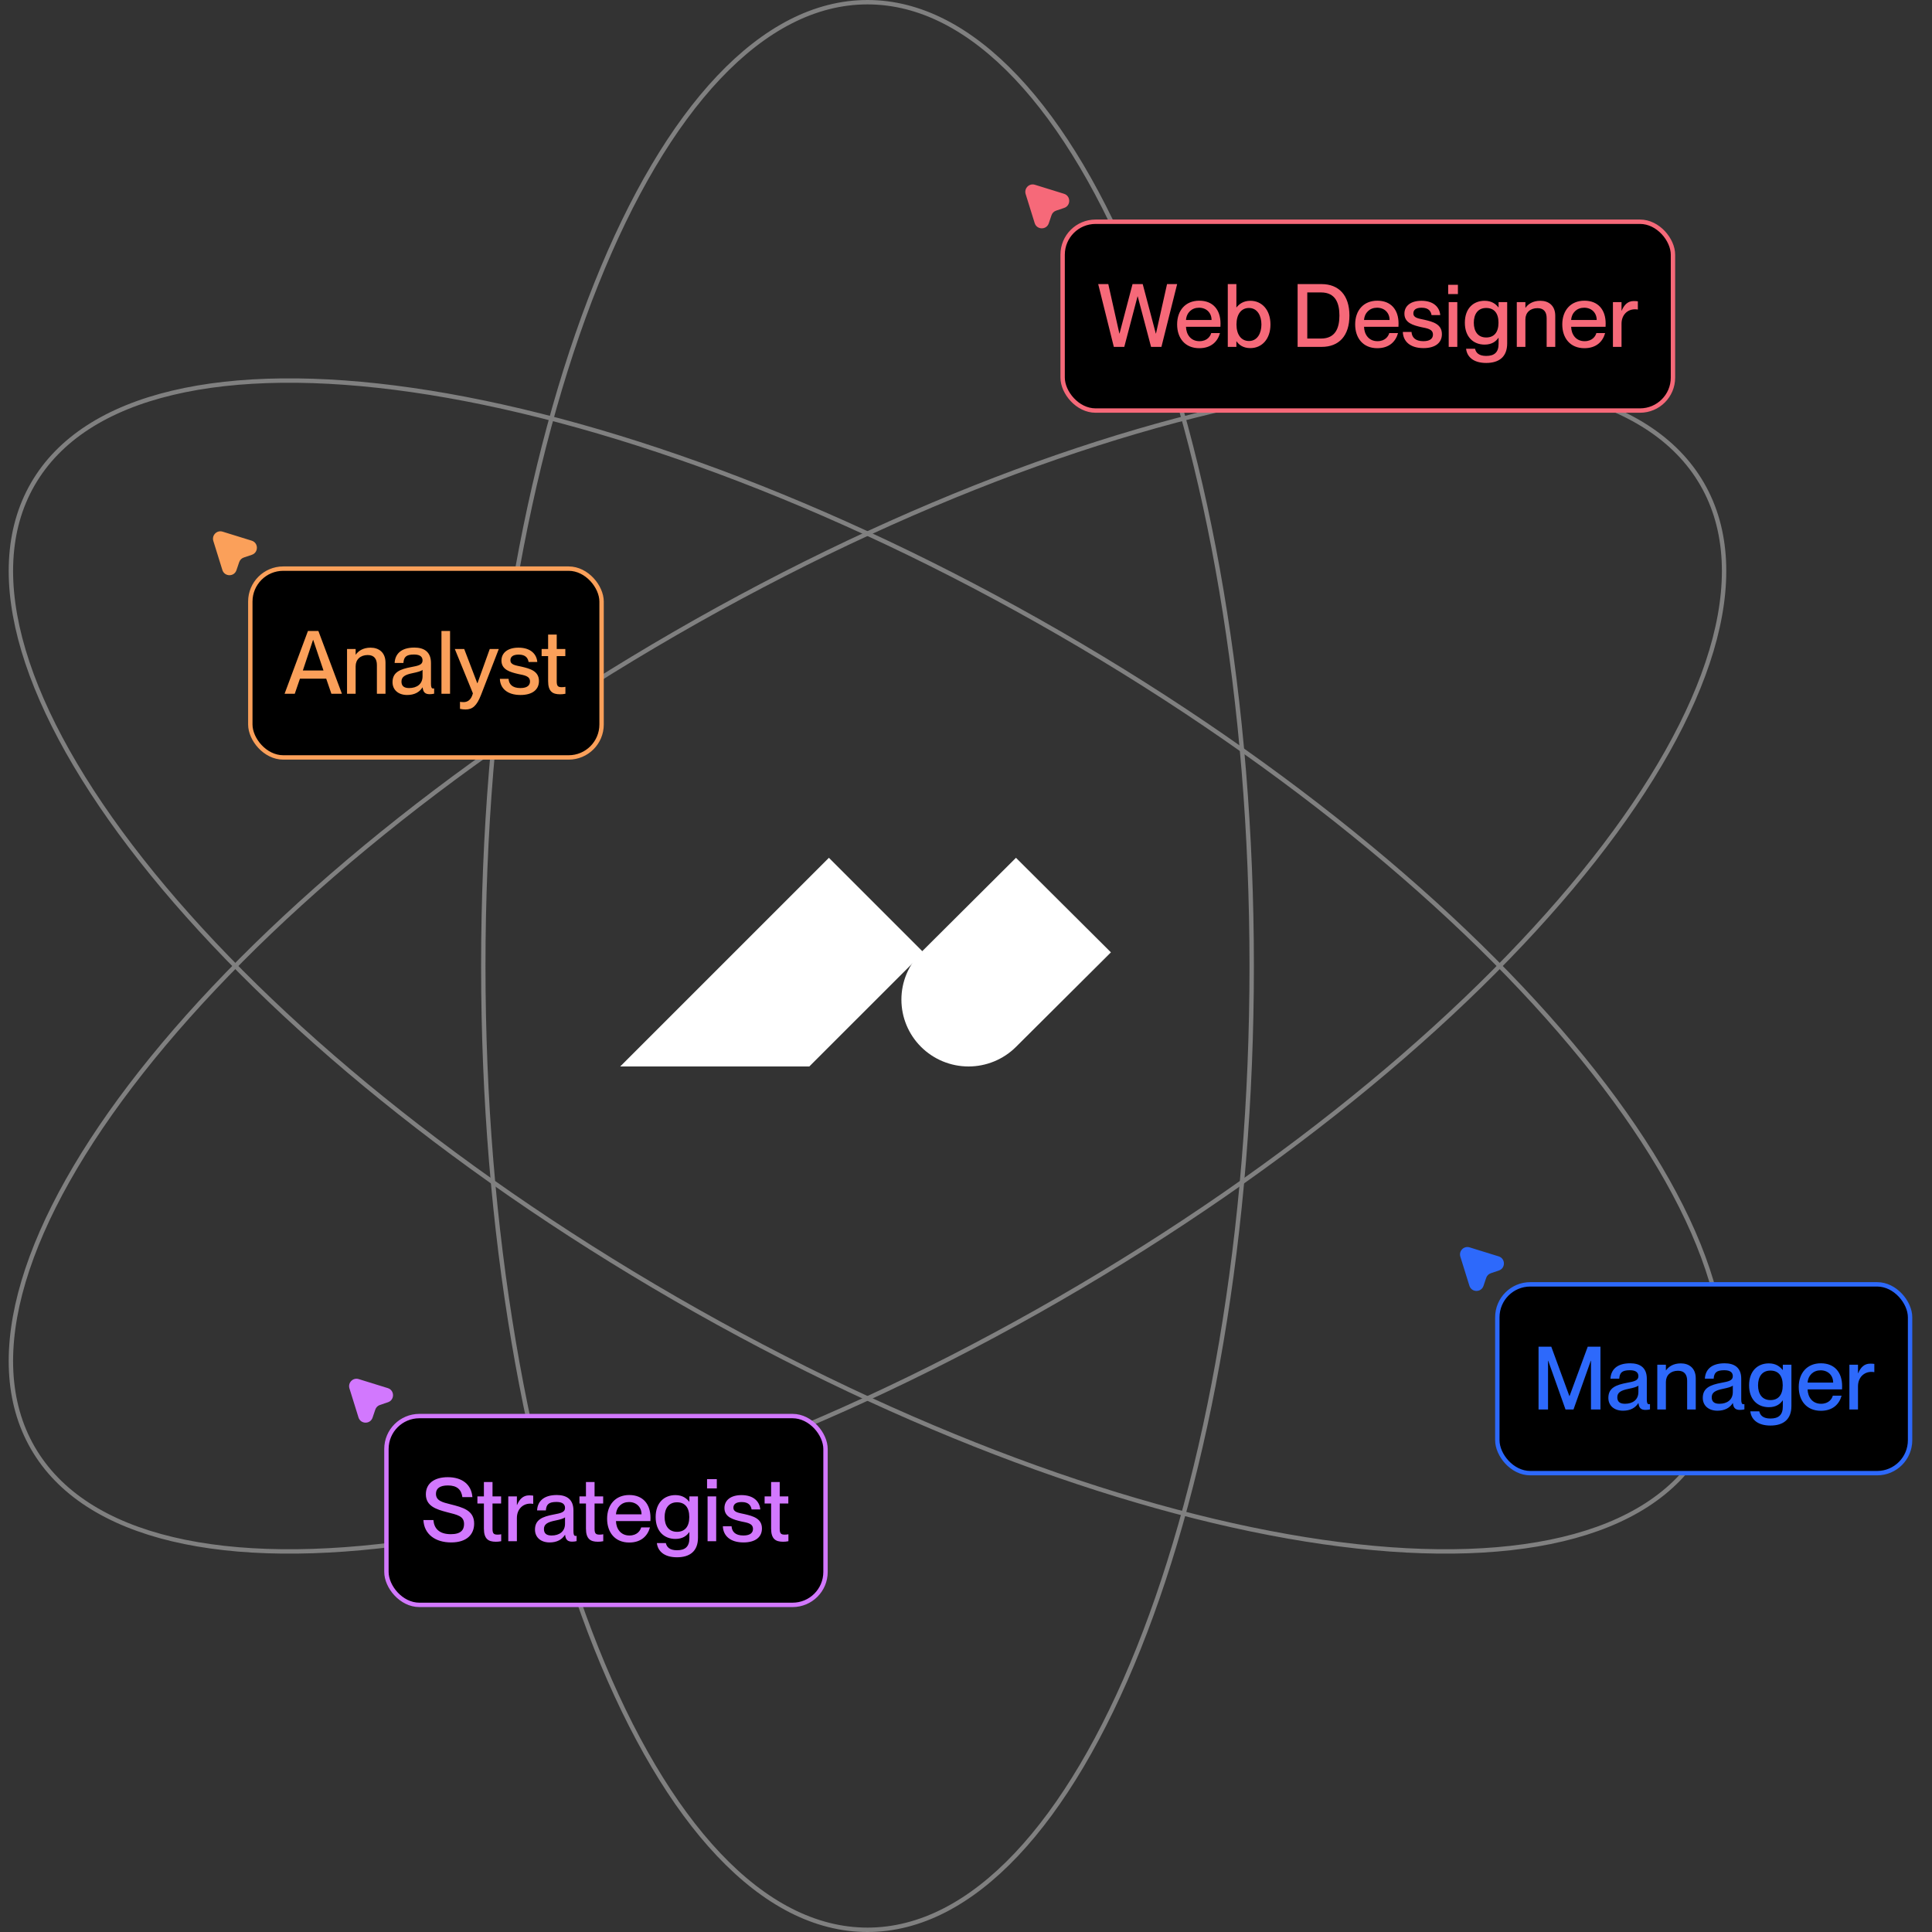 <svg width="440" height="440" viewBox="0 0 440 440" fill="none" xmlns="http://www.w3.org/2000/svg">
<rect x="0" y="0" width="440" height="440" fill="#333333" stroke="none"/>
<path fill-rule="evenodd" clip-rule="evenodd" d="M253.006 216.892L231.385 238.42C228.519 241.276 224.631 242.88 220.577 242.88C216.522 242.881 212.634 241.277 209.767 238.422C206.9 235.568 205.289 231.695 205.288 227.658C205.288 223.62 206.898 219.748 209.765 216.892L231.381 195.36L253.006 216.892Z" fill="white"/>
<path fill-rule="evenodd" clip-rule="evenodd" d="M210.311 216.892L184.317 242.88H141.246L188.778 195.36L210.311 216.892Z" fill="white"/>
<path d="M197.566 0.5C209.535 0.5 220.988 6.562 231.457 17.632C241.927 28.703 251.379 44.751 259.327 64.622C275.223 104.362 285.066 159.296 285.066 220C285.066 280.704 275.223 335.638 259.327 375.378C251.379 395.249 241.927 411.297 231.457 422.368C220.988 433.438 209.535 439.5 197.566 439.5C185.598 439.5 174.145 433.438 163.676 422.368C153.206 411.297 143.754 395.249 135.806 375.378C119.91 335.638 110.066 280.704 110.066 220C110.066 159.296 119.91 104.362 135.806 64.622C143.754 44.751 153.206 28.703 163.676 17.632C174.145 6.562 185.598 0.5 197.566 0.5Z" stroke="#808080"/>
<path d="M387.659 110.25C393.643 120.615 394.12 133.565 389.767 148.166C385.415 162.769 376.242 178.979 363.008 195.798C336.54 229.434 293.887 265.426 241.316 295.777C188.745 326.129 136.249 345.072 93.885 351.176C72.702 354.228 54.079 354.066 39.255 350.534C24.434 347.003 13.458 340.115 7.474 329.75C1.489 319.385 1.012 306.436 5.365 291.834C9.718 277.231 18.89 261.022 32.125 244.203C58.592 210.567 101.245 174.575 153.816 144.223C206.387 113.871 258.884 94.928 301.247 88.825C322.43 85.773 341.054 85.934 355.877 89.466C370.699 92.998 381.675 99.885 387.659 110.25Z" stroke="#808080"/>
<path d="M387.659 329.75C381.675 340.115 370.699 347.003 355.877 350.534C341.054 354.066 322.43 354.228 301.247 351.176C258.884 345.072 206.387 326.129 153.816 295.777C101.245 265.425 58.592 229.434 32.125 195.798C18.89 178.979 9.718 162.769 5.365 148.166C1.012 133.565 1.489 120.615 7.474 110.25C13.458 99.885 24.434 92.998 39.256 89.466C54.079 85.934 72.702 85.773 93.885 88.825C136.249 94.928 188.745 113.871 241.316 144.223C293.887 174.575 336.54 210.567 363.008 244.203C376.242 261.022 385.415 277.231 389.767 291.834C394.12 306.436 393.643 319.385 387.659 329.75Z" stroke="#808080"/>
<rect x="341.007" y="292.5" width="94" height="43" rx="7.5" fill="black"/>
<rect x="341.007" y="292.5" width="94" height="43" rx="7.5" stroke="#2D69FB"/>
<path d="M352.554 321H350.394V306.7H353.294L357.414 317.94H357.454L361.594 306.7H364.494V321H362.334V309.9H362.294L358.354 321H356.534L352.594 309.9H352.554V321ZM369.632 321.28C367.592 321.28 366.292 320.1 366.292 318.36C366.292 316.08 368.012 315.4 370.552 314.92C372.152 314.62 373.132 314.42 373.132 313.42C373.132 312.68 372.692 312.06 371.192 312.06C369.412 312.06 368.872 312.62 368.772 313.98H366.772C366.872 312.02 368.152 310.48 371.272 310.48C373.372 310.48 375.052 311.36 375.052 314V318.68C375.052 319.42 375.152 319.8 375.532 319.8C375.592 319.8 375.652 319.8 375.772 319.78V320.98C375.432 321.06 375.092 321.1 374.772 321.1C373.792 321.1 373.272 320.72 373.152 319.56H373.112C372.452 320.62 371.292 321.28 369.632 321.28ZM370.072 319.7C371.832 319.7 373.132 318.8 373.132 317.02V315.56C372.812 315.86 371.932 316.08 370.892 316.3C369.092 316.66 368.332 317.16 368.332 318.22C368.332 319.18 368.852 319.7 370.072 319.7ZM382.797 310.5C384.677 310.5 386.197 311.58 386.197 313.92V321H384.237V314.46C384.237 313.1 383.637 312.18 382.157 312.18C380.477 312.18 379.397 313.2 379.397 314.74V321H377.437V310.8H379.397V312.08H379.437C379.977 311.3 381.037 310.5 382.797 310.5ZM391.136 321.28C389.096 321.28 387.796 320.1 387.796 318.36C387.796 316.08 389.516 315.4 392.056 314.92C393.656 314.62 394.636 314.42 394.636 313.42C394.636 312.68 394.196 312.06 392.696 312.06C390.916 312.06 390.376 312.62 390.276 313.98H388.276C388.376 312.02 389.656 310.48 392.776 310.48C394.876 310.48 396.556 311.36 396.556 314V318.68C396.556 319.42 396.656 319.8 397.036 319.8C397.096 319.8 397.156 319.8 397.276 319.78V320.98C396.936 321.06 396.596 321.1 396.276 321.1C395.296 321.1 394.776 320.72 394.656 319.56H394.616C393.956 320.62 392.796 321.28 391.136 321.28ZM391.576 319.7C393.336 319.7 394.636 318.8 394.636 317.02V315.56C394.316 315.86 393.436 316.08 392.396 316.3C390.596 316.66 389.836 317.16 389.836 318.22C389.836 319.18 390.356 319.7 391.576 319.7ZM406.024 312V310.8H407.984V320.2C407.984 323.28 406.124 324.66 403.204 324.66C400.284 324.66 398.824 323.26 398.624 321.42H400.664C400.864 322.34 401.544 323.06 403.204 323.06C405.064 323.06 406.024 322.24 406.024 320.32V318.94H405.984C405.424 319.76 404.484 320.48 402.844 320.48C400.304 320.48 398.344 318.76 398.344 315.5C398.344 312.22 400.304 310.5 402.844 310.5C404.484 310.5 405.424 311.28 405.984 312H406.024ZM403.204 318.86C404.964 318.86 406.004 317.72 406.004 315.5C406.004 313.26 404.964 312.14 403.204 312.14C401.284 312.14 400.384 313.58 400.384 315.5C400.384 317.42 401.284 318.86 403.204 318.86ZM419.531 315.68C419.531 315.96 419.531 316.26 419.511 316.42H411.671C411.711 318.12 412.711 319.7 414.731 319.7C416.531 319.7 417.231 318.54 417.411 317.86H419.411C418.871 319.82 417.371 321.3 414.691 321.3C411.451 321.3 409.651 319 409.651 315.88C409.651 312.68 411.571 310.48 414.691 310.48C417.791 310.48 419.531 312.52 419.531 315.68ZM411.671 314.88H417.491C417.491 313.28 416.371 312.08 414.631 312.08C412.991 312.08 411.791 313.2 411.671 314.88ZM425.927 310.56C426.287 310.56 426.567 310.58 426.867 310.62V312.5C426.627 312.46 426.447 312.44 426.207 312.44C424.427 312.44 423.147 313.78 423.147 315.72V321H421.187V310.8H423.147V312.74H423.187C423.727 311.46 424.547 310.56 425.927 310.56Z" fill="#2D69FB"/>
<path d="M341.35 289.355L339.537 289.966C339.036 290.133 338.636 290.521 338.469 291.032L337.857 292.842C337.334 294.408 335.132 294.375 334.642 292.809L332.585 286.202C332.184 284.892 333.397 283.67 334.698 284.081L341.328 286.135C342.885 286.624 342.907 288.834 341.35 289.355Z" fill="#2D69FB"/>
<rect x="242.007" y="50.5" width="139" height="43" rx="7.5" fill="black"/>
<rect x="242.007" y="50.5" width="139" height="43" rx="7.5" stroke="#F66979"/>
<path d="M256.047 79H253.667L250.107 64.7H252.407L254.927 75.96H254.967L257.927 64.7H260.247L263.227 75.96H263.267L265.787 64.7H268.087L264.507 79H262.147L259.107 67.5H259.067L256.047 79ZM277.963 73.68C277.963 73.96 277.963 74.26 277.943 74.42H270.103C270.143 76.12 271.143 77.7 273.163 77.7C274.963 77.7 275.663 76.54 275.843 75.86H277.843C277.303 77.82 275.803 79.3 273.123 79.3C269.883 79.3 268.083 77 268.083 73.88C268.083 70.68 270.003 68.48 273.123 68.48C276.223 68.48 277.963 70.52 277.963 73.68ZM270.103 72.88H275.923C275.923 71.28 274.803 70.08 273.063 70.08C271.423 70.08 270.223 71.2 270.103 72.88ZM284.759 68.5C287.359 68.5 289.339 70.54 289.339 73.9C289.339 77.26 287.359 79.28 284.759 79.28C283.159 79.28 282.179 78.56 281.619 77.74H281.579V79H279.619V64.7H281.579V70H281.619C282.179 69.28 283.159 68.5 284.759 68.5ZM284.439 77.66C286.359 77.66 287.279 75.9 287.279 73.9C287.279 71.9 286.359 70.14 284.439 70.14C282.679 70.14 281.599 71.58 281.599 73.9C281.599 76.2 282.679 77.66 284.439 77.66ZM301.004 79H295.524V64.7H300.964C304.924 64.7 307.324 67.26 307.324 71.86C307.324 76.46 304.964 79 301.004 79ZM297.724 77.1H300.864C304.184 77.1 305.044 74.62 305.044 71.86C305.044 69.1 304.184 66.6 300.864 66.6H297.724V77.1ZM318.51 73.68C318.51 73.96 318.51 74.26 318.49 74.42H310.65C310.69 76.12 311.69 77.7 313.71 77.7C315.51 77.7 316.21 76.54 316.39 75.86H318.39C317.85 77.82 316.35 79.3 313.67 79.3C310.43 79.3 308.63 77 308.63 73.88C308.63 70.68 310.55 68.48 313.67 68.48C316.77 68.48 318.51 70.52 318.51 73.68ZM310.65 72.88H316.47C316.47 71.28 315.35 70.08 313.61 70.08C311.97 70.08 310.77 71.2 310.65 72.88ZM324.185 79.28C321.085 79.28 319.545 77.68 319.485 75.6H321.465C321.545 76.78 322.265 77.7 324.165 77.7C325.885 77.7 326.345 76.94 326.345 76.2C326.345 74.92 324.985 74.78 323.665 74.5C321.885 74.08 319.845 73.56 319.845 71.44C319.845 69.68 321.265 68.5 323.725 68.5C326.525 68.5 327.865 70 328.005 71.76H326.025C325.885 70.98 325.465 70.08 323.765 70.08C322.445 70.08 321.885 70.6 321.885 71.36C321.885 72.42 323.025 72.52 324.465 72.84C326.345 73.28 328.385 73.82 328.385 76.1C328.385 78.08 326.865 79.28 324.185 79.28ZM332.031 66.98H329.811V64.86H332.031V66.98ZM331.891 79H329.931V68.8H331.891V79ZM341.291 70V68.8H343.251V78.2C343.251 81.28 341.391 82.66 338.471 82.66C335.551 82.66 334.091 81.26 333.891 79.42H335.931C336.131 80.34 336.811 81.06 338.471 81.06C340.331 81.06 341.291 80.24 341.291 78.32V76.94H341.251C340.691 77.76 339.751 78.48 338.111 78.48C335.571 78.48 333.611 76.76 333.611 73.5C333.611 70.22 335.571 68.5 338.111 68.5C339.751 68.5 340.691 69.28 341.251 70H341.291ZM338.471 76.86C340.231 76.86 341.271 75.72 341.271 73.5C341.271 71.26 340.231 70.14 338.471 70.14C336.551 70.14 335.651 71.58 335.651 73.5C335.651 75.42 336.551 76.86 338.471 76.86ZM350.799 68.5C352.679 68.5 354.199 69.58 354.199 71.92V79H352.239V72.46C352.239 71.1 351.639 70.18 350.159 70.18C348.479 70.18 347.399 71.2 347.399 72.74V79H345.439V68.8H347.399V70.08H347.439C347.979 69.3 349.039 68.5 350.799 68.5ZM365.678 73.68C365.678 73.96 365.678 74.26 365.658 74.42H357.818C357.858 76.12 358.858 77.7 360.878 77.7C362.678 77.7 363.378 76.54 363.558 75.86H365.558C365.018 77.82 363.518 79.3 360.838 79.3C357.598 79.3 355.798 77 355.798 73.88C355.798 70.68 357.718 68.48 360.838 68.48C363.938 68.48 365.678 70.52 365.678 73.68ZM357.818 72.88H363.638C363.638 71.28 362.518 70.08 360.778 70.08C359.138 70.08 357.938 71.2 357.818 72.88ZM372.073 68.56C372.433 68.56 372.713 68.58 373.013 68.62V70.5C372.773 70.46 372.593 70.44 372.353 70.44C370.573 70.44 369.293 71.78 369.293 73.72V79H367.333V68.8H369.293V70.74H369.333C369.873 69.46 370.693 68.56 372.073 68.56Z" fill="#F66979"/>
<path d="M242.35 47.355L240.537 47.966C240.036 48.133 239.636 48.521 239.469 49.032L238.857 50.842C238.334 52.408 236.132 52.375 235.642 50.809L233.585 44.202C233.184 42.892 234.397 41.67 235.698 42.081L242.328 44.135C243.885 44.624 243.907 46.834 242.35 47.355Z" fill="#F66979"/>
<rect x="88.007" y="322.5" width="100" height="43" rx="7.5" fill="black"/>
<rect x="88.007" y="322.5" width="100" height="43" rx="7.5" stroke="#D278FE"/>
<path d="M102.746 351.28C99.126 351.28 96.586 349.4 96.426 346.18H98.706C98.866 348.1 100.006 349.4 102.686 349.4C104.986 349.4 105.686 348.4 105.686 347.1C105.686 345.28 104.286 345.02 101.686 344.36C99.446 343.76 96.986 343.04 96.986 340.32C96.986 337.84 98.906 336.42 101.986 336.42C105.246 336.42 107.366 338.08 107.586 340.96H105.306C105.066 339.24 104.086 338.3 102.006 338.3C100.206 338.3 99.286 338.96 99.286 340.2C99.286 341.8 100.786 342.14 102.626 342.6C105.386 343.3 107.986 343.96 107.986 346.98C107.986 349.44 106.326 351.28 102.746 351.28ZM113.306 349.5C113.646 349.5 113.806 349.48 114.146 349.42V351C113.646 351.1 113.326 351.12 112.906 351.12C111.226 351.12 110.206 350.48 110.206 348.12V342.42H108.726V340.8H110.206V337.52H112.166V340.8H114.126V342.42H112.166V348.18C112.166 349.26 112.466 349.5 113.306 349.5ZM120.497 340.56C120.857 340.56 121.137 340.58 121.437 340.62V342.5C121.197 342.46 121.017 342.44 120.777 342.44C118.997 342.44 117.717 343.78 117.717 345.72V351H115.757V340.8H117.717V342.74H117.757C118.297 341.46 119.117 340.56 120.497 340.56ZM125.179 351.28C123.139 351.28 121.839 350.1 121.839 348.36C121.839 346.08 123.559 345.4 126.099 344.92C127.699 344.62 128.679 344.42 128.679 343.42C128.679 342.68 128.239 342.06 126.739 342.06C124.959 342.06 124.419 342.62 124.319 343.98H122.319C122.419 342.02 123.699 340.48 126.819 340.48C128.919 340.48 130.599 341.36 130.599 344V348.68C130.599 349.42 130.699 349.8 131.079 349.8C131.139 349.8 131.199 349.8 131.319 349.78V350.98C130.979 351.06 130.639 351.1 130.319 351.1C129.339 351.1 128.819 350.72 128.699 349.56H128.659C127.999 350.62 126.839 351.28 125.179 351.28ZM125.619 349.7C127.379 349.7 128.679 348.8 128.679 347.02V345.56C128.359 345.86 127.479 346.08 126.439 346.3C124.639 346.66 123.879 347.16 123.879 348.22C123.879 349.18 124.399 349.7 125.619 349.7ZM136.548 349.5C136.888 349.5 137.048 349.48 137.388 349.42V351C136.888 351.1 136.568 351.12 136.148 351.12C134.468 351.12 133.448 350.48 133.448 348.12V342.42H131.968V340.8H133.448V337.52H135.408V340.8H137.368V342.42H135.408V348.18C135.408 349.26 135.708 349.5 136.548 349.5ZM148.145 345.68C148.145 345.96 148.145 346.26 148.125 346.42H140.285C140.325 348.12 141.325 349.7 143.345 349.7C145.145 349.7 145.845 348.54 146.025 347.86H148.025C147.485 349.82 145.985 351.3 143.305 351.3C140.065 351.3 138.265 349 138.265 345.88C138.265 342.68 140.185 340.48 143.305 340.48C146.405 340.48 148.145 342.52 148.145 345.68ZM140.285 344.88H146.105C146.105 343.28 144.985 342.08 143.245 342.08C141.605 342.08 140.405 343.2 140.285 344.88ZM157 342V340.8H158.96V350.2C158.96 353.28 157.1 354.66 154.18 354.66C151.26 354.66 149.8 353.26 149.6 351.42H151.64C151.84 352.34 152.52 353.06 154.18 353.06C156.04 353.06 157 352.24 157 350.32V348.94H156.96C156.4 349.76 155.46 350.48 153.82 350.48C151.28 350.48 149.32 348.76 149.32 345.5C149.32 342.22 151.28 340.5 153.82 340.5C155.46 340.5 156.4 341.28 156.96 342H157ZM154.18 348.86C155.94 348.86 156.98 347.72 156.98 345.5C156.98 343.26 155.94 342.14 154.18 342.14C152.26 342.14 151.36 343.58 151.36 345.5C151.36 347.42 152.26 348.86 154.18 348.86ZM163.248 338.98H161.028V336.86H163.248V338.98ZM163.108 351H161.148V340.8H163.108V351ZM169.328 351.28C166.228 351.28 164.688 349.68 164.628 347.6H166.608C166.688 348.78 167.408 349.7 169.308 349.7C171.028 349.7 171.488 348.94 171.488 348.2C171.488 346.92 170.128 346.78 168.808 346.5C167.028 346.08 164.988 345.56 164.988 343.44C164.988 341.68 166.408 340.5 168.868 340.5C171.668 340.5 173.008 342 173.148 343.76H171.168C171.028 342.98 170.608 342.08 168.908 342.08C167.588 342.08 167.028 342.6 167.028 343.36C167.028 344.42 168.168 344.52 169.608 344.84C171.488 345.28 173.528 345.82 173.528 348.1C173.528 350.08 172.008 351.28 169.328 351.28ZM178.716 349.5C179.056 349.5 179.216 349.48 179.556 349.42V351C179.056 351.1 178.736 351.12 178.316 351.12C176.636 351.12 175.616 350.48 175.616 348.12V342.42H174.136V340.8H175.616V337.52H177.576V340.8H179.536V342.42H177.576V348.18C177.576 349.26 177.876 349.5 178.716 349.5Z" fill="#D278FE"/>
<path d="M88.35 319.355L86.537 319.966C86.036 320.133 85.636 320.521 85.469 321.032L84.857 322.842C84.334 324.408 82.132 324.375 81.642 322.809L79.585 316.202C79.184 314.892 80.397 313.67 81.698 314.081L88.328 316.135C89.885 316.624 89.907 318.834 88.35 319.355Z" fill="#D278FE"/>
<rect x="57.007" y="129.5" width="80" height="43" rx="7.5" fill="black"/>
<rect x="57.007" y="129.5" width="80" height="43" rx="7.5" stroke="#FBA05A"/>
<path d="M67.131 158H64.811L70.131 143.7H72.511L77.871 158H75.471L74.291 154.56H68.311L67.131 158ZM71.291 145.74L68.971 152.7H73.671L71.331 145.74H71.291ZM84.395 147.5C86.275 147.5 87.795 148.58 87.795 150.92V158H85.835V151.46C85.835 150.1 85.235 149.18 83.755 149.18C82.075 149.18 80.995 150.2 80.995 151.74V158H79.035V147.8H80.995V149.08H81.035C81.575 148.3 82.635 147.5 84.395 147.5ZM92.734 158.28C90.694 158.28 89.394 157.1 89.394 155.36C89.394 153.08 91.114 152.4 93.653 151.92C95.254 151.62 96.234 151.42 96.234 150.42C96.234 149.68 95.793 149.06 94.293 149.06C92.513 149.06 91.974 149.62 91.874 150.98H89.874C89.974 149.02 91.254 147.48 94.374 147.48C96.474 147.48 98.153 148.36 98.153 151V155.68C98.153 156.42 98.254 156.8 98.633 156.8C98.694 156.8 98.754 156.8 98.874 156.78V157.98C98.534 158.06 98.194 158.1 97.874 158.1C96.894 158.1 96.374 157.72 96.254 156.56H96.213C95.553 157.62 94.394 158.28 92.734 158.28ZM93.174 156.7C94.933 156.7 96.234 155.8 96.234 154.02V152.56C95.913 152.86 95.034 153.08 93.993 153.3C92.194 153.66 91.433 154.16 91.433 155.22C91.433 156.18 91.954 156.7 93.174 156.7ZM102.498 158H100.538V143.7H102.498V158ZM106.019 161.58C105.579 161.58 105.279 161.54 104.759 161.44V159.84C105.099 159.88 105.279 159.9 105.599 159.9C106.379 159.9 107.299 159.5 107.699 157.9L103.579 147.8H105.719L108.699 155.6H108.739L111.539 147.8H113.599L109.559 158.24C108.579 160.76 107.599 161.58 106.019 161.58ZM118.543 158.28C115.443 158.28 113.903 156.68 113.843 154.6H115.823C115.903 155.78 116.623 156.7 118.523 156.7C120.243 156.7 120.703 155.94 120.703 155.2C120.703 153.92 119.343 153.78 118.023 153.5C116.243 153.08 114.203 152.56 114.203 150.44C114.203 148.68 115.623 147.5 118.083 147.5C120.883 147.5 122.223 149 122.363 150.76H120.383C120.243 149.98 119.823 149.08 118.123 149.08C116.803 149.08 116.243 149.6 116.243 150.36C116.243 151.42 117.383 151.52 118.823 151.84C120.703 152.28 122.743 152.82 122.743 155.1C122.743 157.08 121.223 158.28 118.543 158.28ZM127.931 156.5C128.271 156.5 128.431 156.48 128.771 156.42V158C128.271 158.1 127.951 158.12 127.531 158.12C125.851 158.12 124.831 157.48 124.831 155.12V149.42H123.351V147.8H124.831V144.52H126.791V147.8H128.751V149.42H126.791V155.18C126.791 156.26 127.091 156.5 127.931 156.5Z" fill="#FBA05A"/>
<path d="M57.35 126.355L55.537 126.966C55.036 127.133 54.636 127.521 54.469 128.032L53.857 129.842C53.334 131.408 51.132 131.375 50.642 129.809L48.585 123.202C48.184 121.892 49.397 120.67 50.698 121.081L57.328 123.135C58.885 123.624 58.907 125.834 57.35 126.355Z" fill="#FBA05A"/>
</svg>

